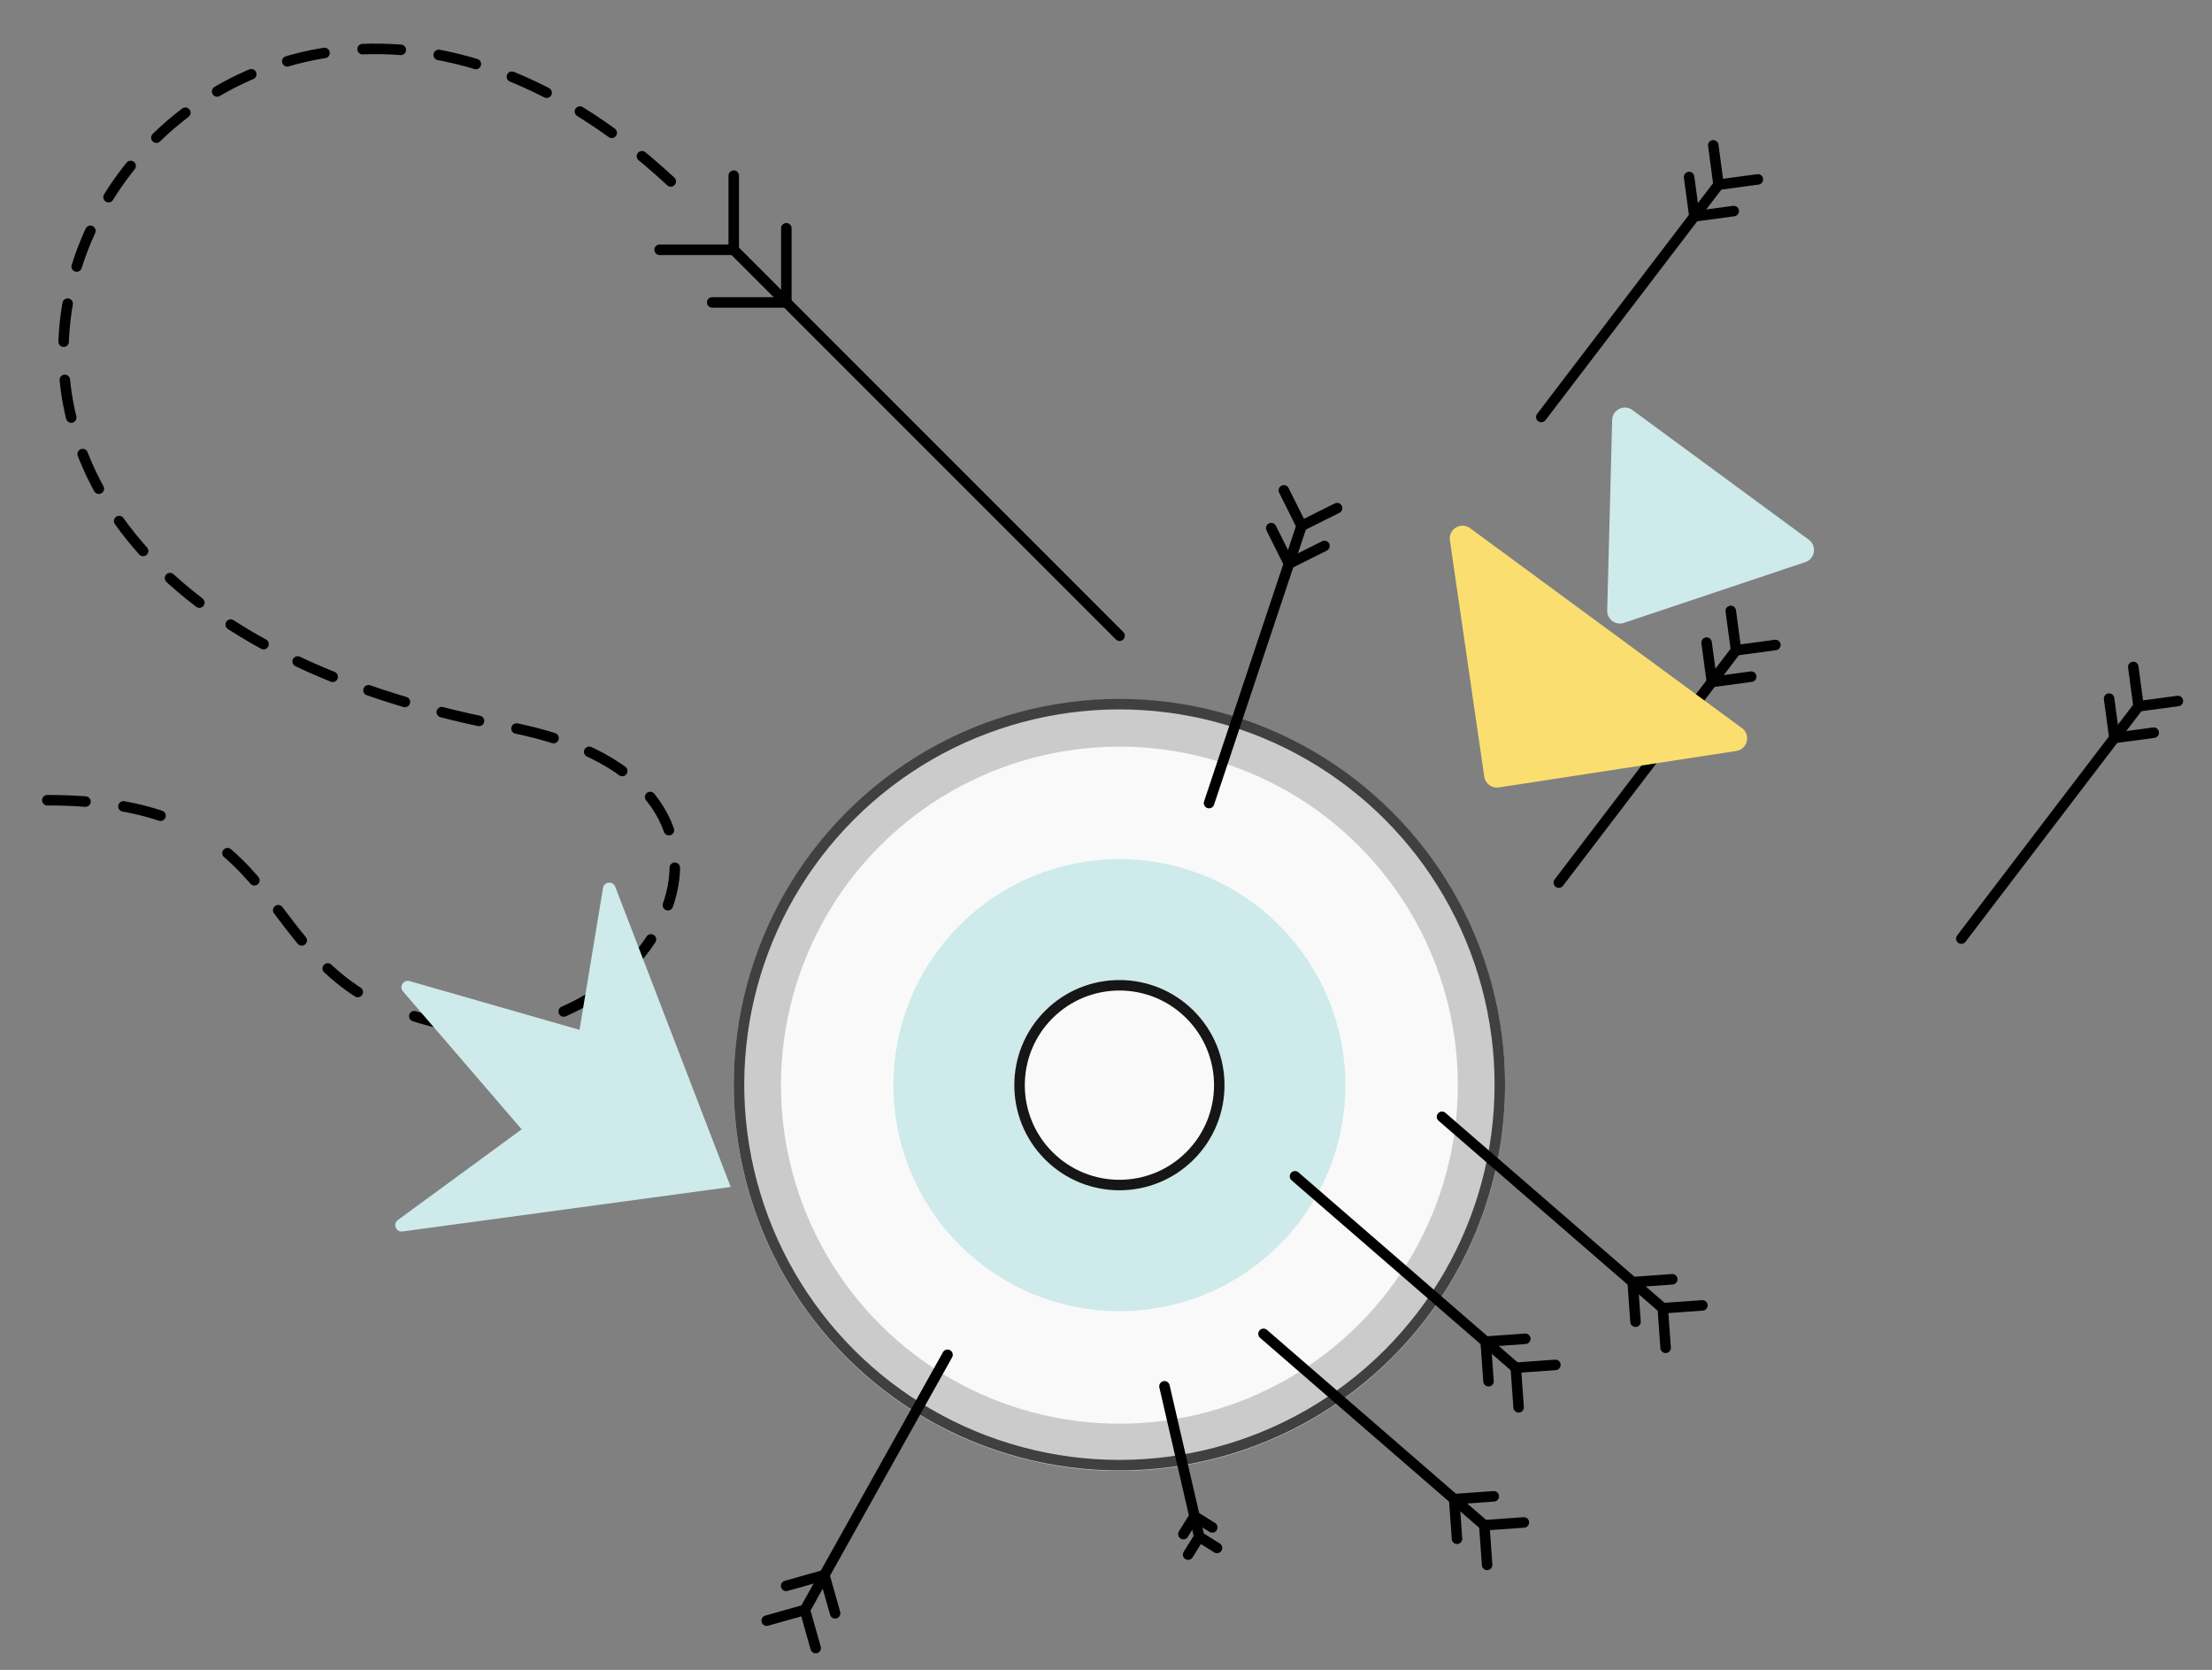<svg width="632" height="477" viewBox="0 0 632 477" fill="none" xmlns="http://www.w3.org/2000/svg">
<rect x="0" y="0" width="632" height="477" fill="#808080" stroke="none"/>
<circle cx="319.832" cy="309.974" r="103.444" transform="rotate(45 319.832 309.974)" fill="#F9F9F9" stroke="#CBCBCB" stroke-width="13.492"/>
<circle cx="319.832" cy="309.832" r="108.69" transform="rotate(45 319.832 309.832)" stroke="#404040" stroke-width="3"/>
<circle cx="319.833" cy="309.973" r="47.295" transform="rotate(45 319.833 309.973)" stroke="#CEEAEA" stroke-width="34.55"/>
<circle cx="319.833" cy="309.975" r="28.533" transform="rotate(45 319.833 309.975)" stroke="#161616" stroke-width="3"/>
<path d="M209.296 71.01L319.878 181.592" stroke="black" stroke-width="3" stroke-linecap="round"/>
<path d="M209.638 50.169V71.349H188.458" stroke="black" stroke-width="3" stroke-linecap="round"/>
<path d="M224.67 65.203V86.383H203.49" stroke="black" stroke-width="3" stroke-linecap="round"/>
<path d="M371.959 149.969L345.443 229.399" stroke="black" stroke-width="3" stroke-linecap="round"/>
<path d="M382.024 145.146L371.878 150.213L366.811 140.068" stroke="black" stroke-width="3" stroke-linecap="round"/>
<path d="M378.418 155.944L368.272 161.012L363.205 150.866" stroke="black" stroke-width="3" stroke-linecap="round"/>
<path d="M424.279 435.857L361 381.011" stroke="black" stroke-width="3" stroke-linecap="round"/>
<path d="M424.891 447.001L424.084 435.689L435.396 434.881" stroke="black" stroke-width="3" stroke-linecap="round"/>
<path d="M416.289 439.544L415.481 428.232L426.794 427.425" stroke="black" stroke-width="3" stroke-linecap="round"/>
<path d="M433.279 390.857L370 336.011" stroke="black" stroke-width="3" stroke-linecap="round"/>
<path d="M433.891 402.001L433.084 390.689L444.396 389.881" stroke="black" stroke-width="3" stroke-linecap="round"/>
<path d="M425.289 394.544L424.481 383.232L435.794 382.425" stroke="black" stroke-width="3" stroke-linecap="round"/>
<path d="M342.667 439.124L332.707 396" stroke="black" stroke-width="3" stroke-linecap="round"/>
<path d="M339.46 444.074L342.636 438.991L347.719 442.166" stroke="black" stroke-width="3" stroke-linecap="round"/>
<path d="M338.106 438.212L341.282 433.128L346.365 436.304" stroke="black" stroke-width="3" stroke-linecap="round"/>
<path d="M475.279 373.857L412 319.011" stroke="black" stroke-width="3" stroke-linecap="round"/>
<path d="M475.891 385.001L475.084 373.689L486.396 372.881" stroke="black" stroke-width="3" stroke-linecap="round"/>
<path d="M467.289 377.544L466.481 366.232L477.794 365.425" stroke="black" stroke-width="3" stroke-linecap="round"/>
<path d="M229.843 460.085L270.719 387" stroke="black" stroke-width="3" stroke-linecap="round"/>
<path d="M219.054 462.944L229.968 459.859L233.052 470.773" stroke="black" stroke-width="3" stroke-linecap="round"/>
<path d="M224.612 453.009L235.526 449.924L238.61 460.838" stroke="black" stroke-width="3" stroke-linecap="round"/>
<path d="M496.171 185.545L445.376 252.119" stroke="black" stroke-width="3" stroke-linecap="round"/>
<path d="M507.256 184.24L496.016 185.751L494.505 174.511" stroke="black" stroke-width="3" stroke-linecap="round"/>
<path d="M500.35 193.29L489.11 194.801L487.599 183.561" stroke="black" stroke-width="3" stroke-linecap="round"/>
<path d="M491.171 52.545L440.376 119.119" stroke="black" stroke-width="3" stroke-linecap="round"/>
<path d="M502.256 51.24L491.016 52.751L489.505 41.511" stroke="black" stroke-width="3" stroke-linecap="round"/>
<path d="M495.35 60.29L484.11 61.801L482.599 50.561" stroke="black" stroke-width="3" stroke-linecap="round"/>
<path d="M611.171 201.545L560.376 268.119" stroke="black" stroke-width="3" stroke-linecap="round"/>
<path d="M622.256 200.24L611.016 201.751L609.505 190.511" stroke="black" stroke-width="3" stroke-linecap="round"/>
<path d="M615.35 209.29L604.11 210.801L602.599 199.561" stroke="black" stroke-width="3" stroke-linecap="round"/>
<path d="M13.513 228.579C28.853 228.579 40.209 230.691 49.048 234.165" stroke="black" stroke-width="3" stroke-linecap="round" stroke-dasharray="10.93 10.93"/>
<path d="M64.994 243.699C79.178 255.808 85.123 272.564 102.808 283.758" stroke="black" stroke-width="3" stroke-linecap="round" stroke-dasharray="10.93 10.93"/>
<path d="M191.646 51.821C52.237 -77.568 -93.551 162.519 145.177 207.621C233.057 224.224 182.99 305.115 126.042 292.358C122.071 291.469 118.474 290.397 115.194 289.172" stroke="black" stroke-width="3" stroke-linecap="round" stroke-dasharray="10.93 10.93"/>
<path d="M208.77 339.056L175.788 253.301C175.122 251.568 172.593 251.826 172.29 253.658L165.578 294.171L117.02 280.246C115.28 279.747 113.956 281.815 115.136 283.187L149.047 322.591L113.679 348.494C112.154 349.611 113.127 352.024 115 351.77L208.77 339.056Z" fill="#CEEAEA"/>
<path d="M420.021 150.875L497.688 207.974C500.303 209.896 499.29 214.02 496.082 214.513L428.233 224.932C426.232 225.239 424.364 223.857 424.073 221.854L414.256 154.336C413.79 151.135 417.415 148.959 420.021 150.875Z" fill="#FADF70"/>
<path d="M466.421 117.132L516.808 154.175C519.187 155.925 518.607 159.63 515.807 160.568L463.999 177.923C461.6 178.727 459.132 176.901 459.198 174.372L460.619 119.973C460.696 117.03 464.049 115.388 466.421 117.132Z" fill="#CEEAEA"/>
</svg>
